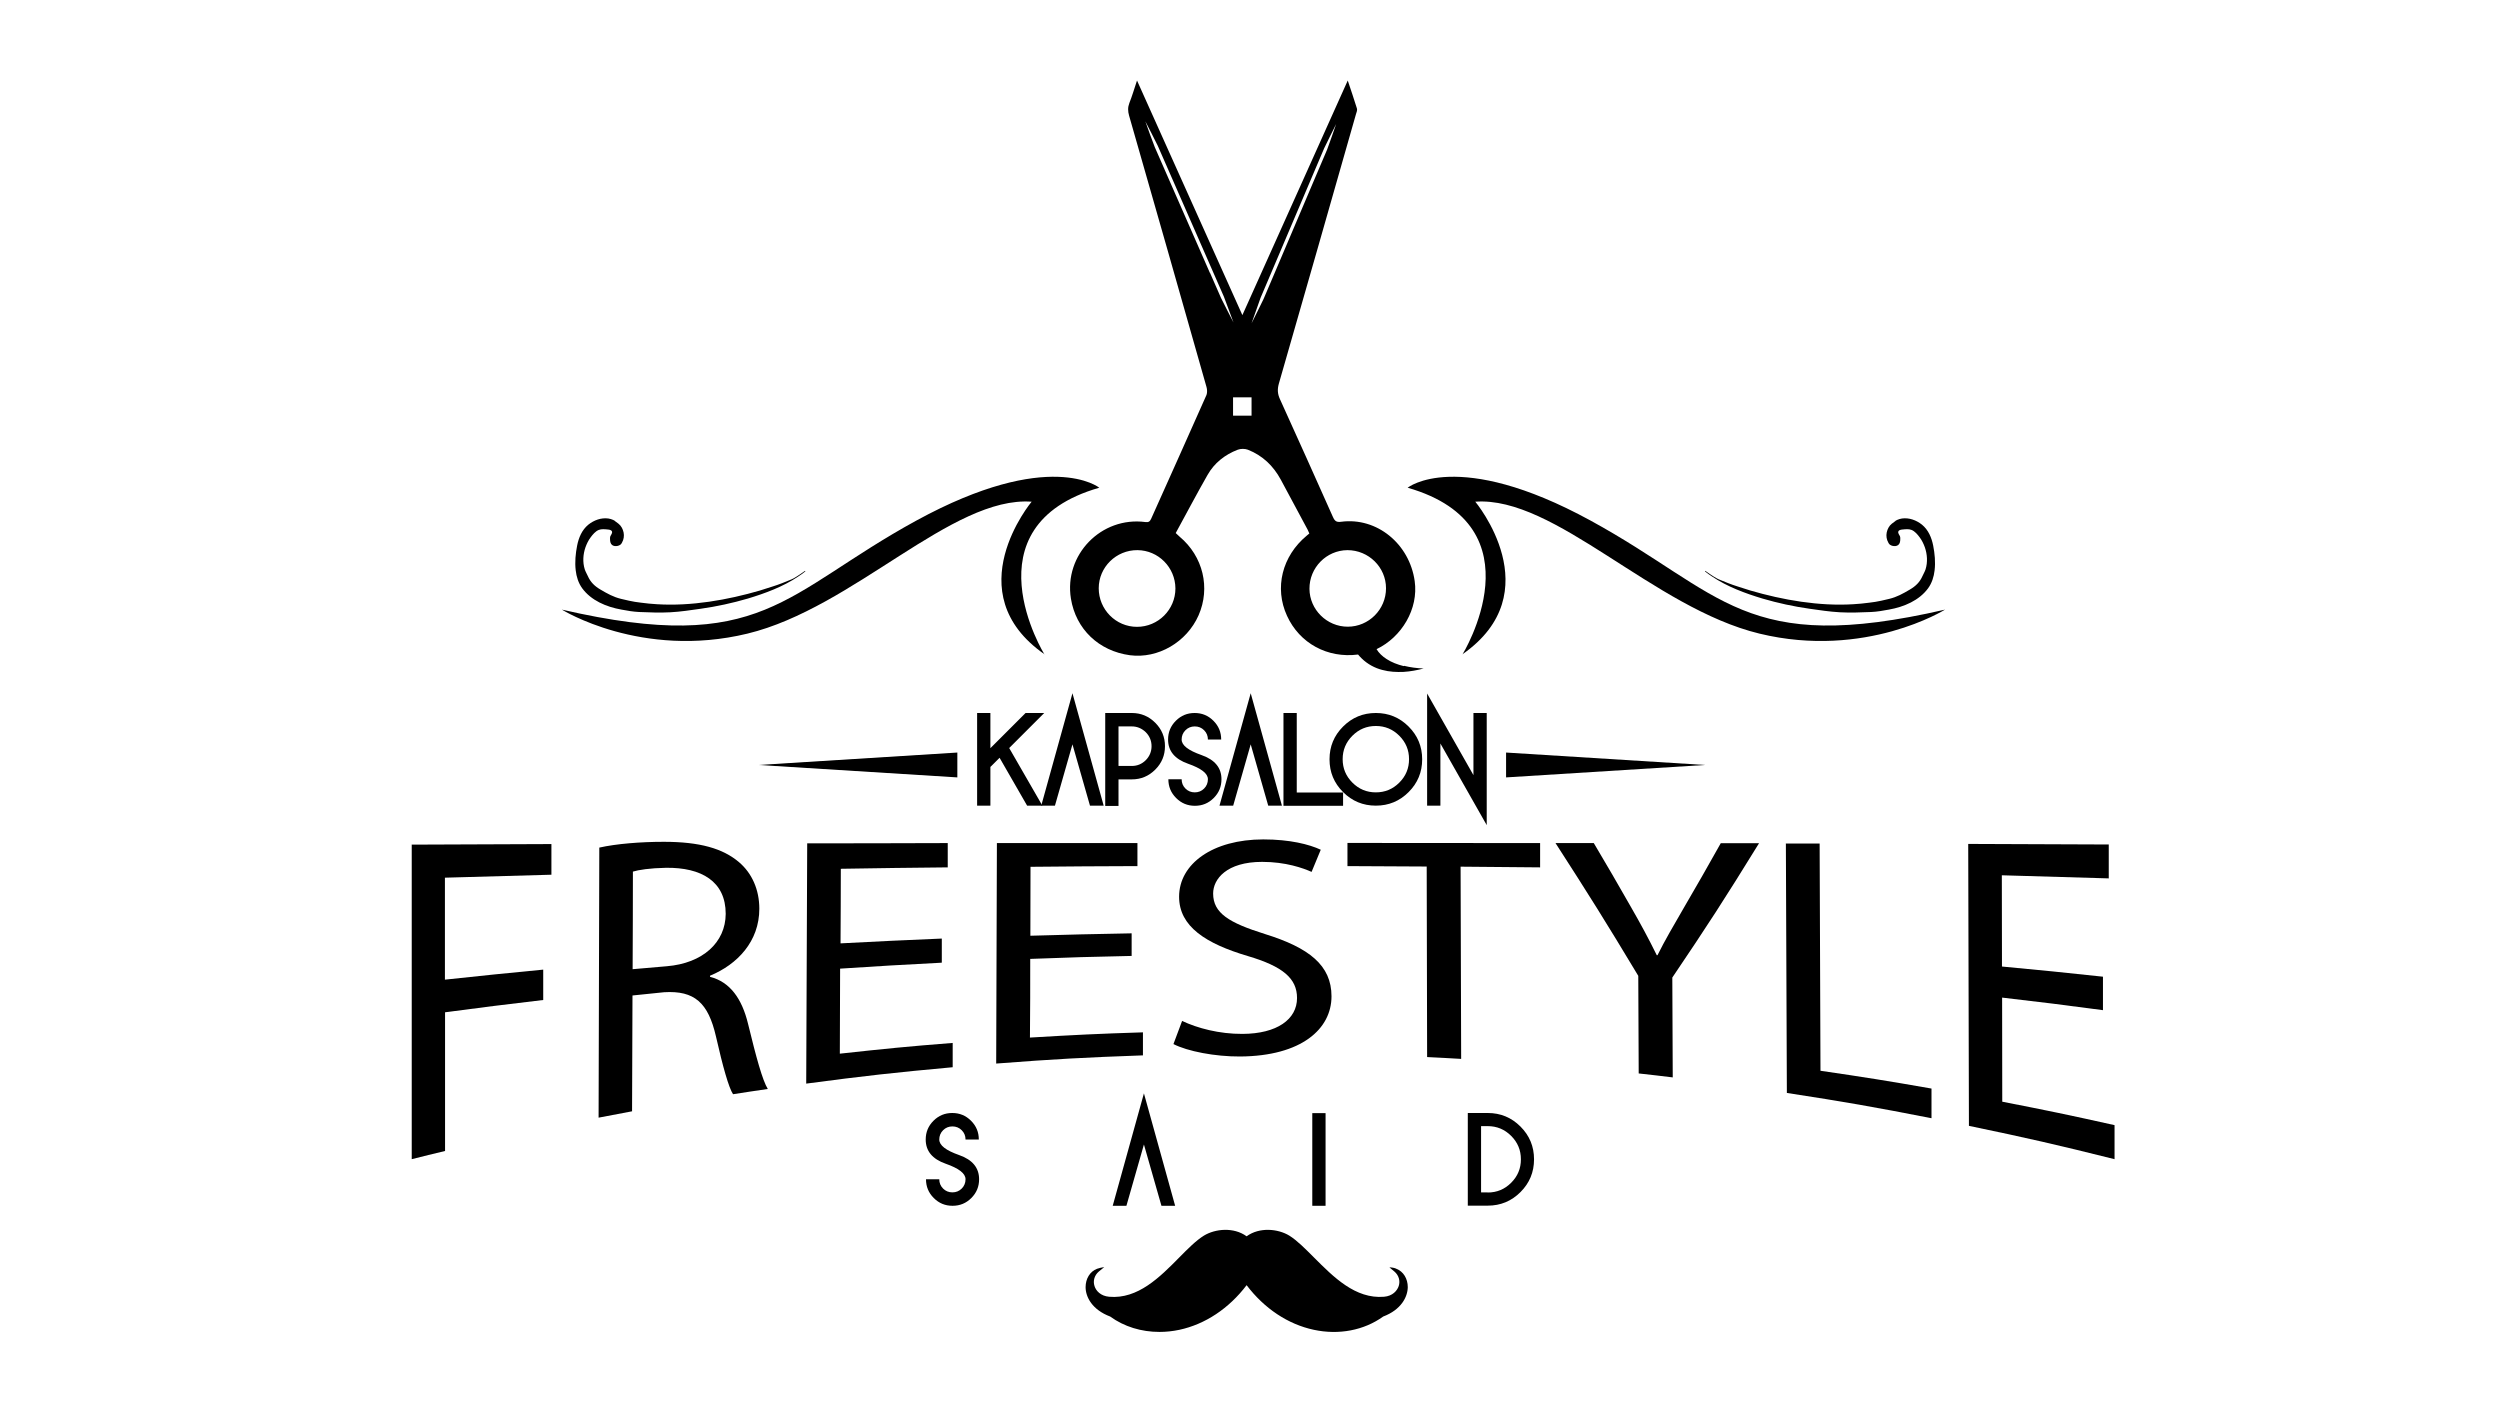 <svg xmlns="http://www.w3.org/2000/svg" id="Capa_2" data-name="Capa 2" viewBox="0 0 177 100"><defs><style>      .cls-1 {        fill: none;      }      .cls-1, .cls-2 {        stroke-width: 0px;      }    </style></defs><g id="Capa_1-2" data-name="Capa 1"><g><rect class="cls-1" width="177" height="100"></rect><g><g><path class="cls-2" d="m43.54,36.88s-.08-.05-.13-.07c-.11-.05-.22-.08-.34-.1-.51-.07-1.02.12-1.42.44-.45.37-.68.92-.79,1.48s-.17,1.17-.1,1.75c.05.45.19.9.46,1.27.63.86,1.7,1.32,2.78,1.51.42.08.82.15,1.25.17.74.03,1.47.06,2.21.02s1.44-.15,2.15-.25c1.13-.16,2.24-.4,3.33-.72,1.23-.37,2.5-.84,3.57-1.56.17-.11.34-.23.5-.36,0,0,.01-.02,0-.02v-.02s-.02,0-.02,0c-.46.33-.77.52-.93.59-.46.19-.89.37-1.38.52-.29.09-.59.19-.88.28-2.29.67-4.87,1.12-7.28.97-.38-.02-.76-.06-1.14-.11-.29-.03-.57-.08-.85-.14-.19-.04-.37-.08-.56-.13-.54-.13-.97-.37-1.46-.66-.41-.24-.7-.52-.89-.95-.07-.16-.17-.32-.22-.48-.16-.51-.12-1.07.05-1.56.09-.25.21-.5.37-.71.14-.19.34-.43.57-.52.2-.08.43-.05.65-.03.12.01.26.04.29.15.03.12-.07.22-.12.33-.02.07-.03.14-.02.21,0,.15.03.32.15.41.11.08.25.09.39.06.07-.02.14-.04.2-.09.05-.04.08-.09.11-.15.12-.21.16-.47.11-.71s-.17-.47-.36-.62c-.06-.05-.13-.1-.2-.15-.02-.02-.05-.03-.07-.05Z"></path><path class="cls-2" d="m134.19,36.88s.08-.05.13-.07c.11-.05.22-.08.34-.1.51-.07,1.02.12,1.42.44.45.37.68.92.79,1.48s.17,1.17.1,1.75c-.05.45-.19.9-.46,1.27-.63.86-1.7,1.32-2.78,1.51-.42.08-.82.15-1.25.17-.74.03-1.47.06-2.21.02s-1.44-.15-2.15-.25c-1.13-.16-2.24-.4-3.33-.72-1.23-.37-2.5-.84-3.57-1.56-.17-.11-.34-.23-.5-.36,0,0-.01-.02,0-.02v-.02s.02,0,.02,0c.46.33.77.52.93.59.46.19.89.37,1.38.52.29.09.59.19.88.28,2.29.67,4.87,1.12,7.28.97.38-.02.76-.06,1.14-.11.29-.03.57-.08.85-.14.19-.04.37-.08.56-.13.54-.13.97-.37,1.46-.66.41-.24.7-.52.89-.95.07-.16.17-.32.22-.48.16-.51.12-1.07-.05-1.56-.09-.25-.21-.5-.37-.71-.14-.19-.34-.43-.57-.52-.2-.08-.43-.05-.65-.03-.12.01-.26.04-.29.15-.03.12.07.22.12.33.02.07.03.14.02.21,0,.15-.03.32-.15.41-.11.08-.25.09-.39.06-.07-.02-.14-.04-.2-.09-.05-.04-.08-.09-.11-.15-.12-.21-.16-.47-.11-.71s.17-.47.36-.62c.06-.05.13-.1.2-.15.02-.02.05-.03.07-.05Z"></path><path class="cls-2" d="m73.95,46.34s-5.61-9.08,3.88-11.81c0,0-3.51-2.83-12.94,2.32-9.43,5.15-10.85,9.6-25.11,6.31,0,0,5.63,3.52,13.14,1.7,7.51-1.82,14.48-9.75,20.12-9.34,0,0-5.38,6.43.92,10.81Z"></path><path class="cls-2" d="m103.54,46.34s5.61-9.08-3.88-11.81c0,0,3.51-2.83,12.94,2.32,9.43,5.15,10.85,9.6,25.11,6.31,0,0-5.63,3.52-13.14,1.7s-14.48-9.75-20.12-9.34c0,0,5.38,6.43-.92,10.81Z"></path><path class="cls-2" d="m99.38,47.16c-.44-.11-.86-.27-1.21-.5-.3-.19-.55-.43-.71-.7,1.78-.85,2.98-2.85,2.7-4.82-.37-2.64-2.68-4.53-5.2-4.2-.34.05-.46-.05-.59-.34-1.24-2.78-2.49-5.57-3.75-8.34-.17-.37-.19-.69-.08-1.09,1.83-6.36,3.65-12.72,5.46-19.08.04-.13.11-.29.07-.41-.19-.63-.41-1.25-.65-1.98-2.51,5.58-4.96,11.05-7.46,16.61-2.5-5.57-4.95-11.03-7.46-16.61-.2.61-.35,1.11-.54,1.59-.12.31-.11.58-.02.9,1.84,6.4,3.66,12.8,5.48,19.21.05.17.06.4,0,.56-1.3,2.93-2.61,5.85-3.92,8.77-.09.2-.19.26-.41.23-3.12-.41-5.77,2.32-5.27,5.42.35,2.16,1.97,3.71,4.18,4.01,1.98.26,4.02-.92,4.86-2.83.85-1.94.32-4.17-1.34-5.56-.09-.08-.18-.16-.28-.26.76-1.39,1.48-2.76,2.25-4.11.48-.85,1.23-1.44,2.14-1.79.21-.08.51-.08.72,0,1.04.41,1.8,1.14,2.33,2.12.63,1.18,1.27,2.36,1.9,3.54.04.08.08.17.12.27-.07.06-.12.1-.18.15-1.75,1.45-2.31,3.7-1.4,5.68.89,1.95,2.87,3.02,5.03,2.74.08.1.17.19.26.28.42.41.94.68,1.45.81.51.14,1.02.16,1.51.14.49-.03.96-.12,1.42-.24-.47-.02-.94-.08-1.38-.19Zm-18.88-2.78c-1.5,0-2.71-1.23-2.71-2.73,0-1.5,1.24-2.71,2.74-2.7,1.48.01,2.68,1.22,2.69,2.71,0,1.5-1.22,2.72-2.72,2.72Zm5.16-25.06l-1.56-3.56-1.56-3.56-.78-1.78c-.23-.61-.46-1.21-.67-1.83.3.57.59,1.15.88,1.73l.78,1.78,1.56,3.56,1.56,3.56.78,1.78c.22.61.46,1.21.68,1.83-.3-.57-.59-1.16-.88-1.73l-.78-1.78Zm2.95,10.11h-1.31v-1.3h1.31v1.3Zm.85-8.26c-.28.57-.56,1.15-.85,1.72.21-.61.43-1.2.64-1.81l.75-1.76,1.5-3.53,1.5-3.53.75-1.76c.28-.57.56-1.15.85-1.72-.21.61-.42,1.21-.64,1.81l-.75,1.76-1.5,3.53-1.5,3.53-.75,1.76Zm5.96,23.2c-1.48,0-2.7-1.21-2.71-2.68-.01-1.5,1.2-2.73,2.69-2.74,1.5,0,2.73,1.21,2.73,2.7,0,1.5-1.22,2.72-2.71,2.72Z"></path></g><g><path class="cls-2" d="m70.12,54.29v2.75h-.94v-6.56h.94v2.49l2.49-2.49h1.32l-2.48,2.48,2.35,4.08h-1.08l-1.95-3.39-.64.64Z"></path><path class="cls-2" d="m74.69,57.04h-.97l2.21-7.96,2.21,7.96h-.97l-1.24-4.34-1.24,4.34Z"></path><path class="cls-2" d="m78.25,50.48h1.88c.65,0,1.2.23,1.66.69.46.46.69,1.01.69,1.66s-.23,1.2-.69,1.66c-.46.46-1.01.69-1.66.69h-.94v1.88h-.94v-6.56Zm.94.94v2.81h.94c.39,0,.72-.14.99-.41.27-.27.41-.61.41-.99s-.14-.72-.41-.99c-.28-.27-.61-.41-.99-.41h-.94Z"></path><path class="cls-2" d="m84.58,50.48c.52,0,.96.18,1.33.55.37.37.55.81.55,1.33h-.94c0-.26-.09-.48-.27-.66-.18-.18-.4-.27-.66-.27s-.48.09-.66.27c-.18.18-.27.4-.27.66,0,.41.47.77,1.41,1.1.94.33,1.41.9,1.41,1.71,0,.52-.18.96-.55,1.33-.37.37-.81.55-1.33.55s-.96-.18-1.33-.55c-.37-.37-.55-.81-.55-1.33h.94c0,.26.09.48.27.66.18.18.4.27.66.27s.48-.09.66-.27c.18-.18.27-.4.27-.66,0-.41-.47-.77-1.41-1.1-.94-.33-1.41-.9-1.41-1.71,0-.52.18-.96.55-1.33.37-.37.81-.55,1.33-.55Z"></path><path class="cls-2" d="m87.31,57.04h-.97l2.21-7.96,2.21,7.96h-.97l-1.24-4.34-1.24,4.34Z"></path><path class="cls-2" d="m90.87,50.48h.94v5.63h3.28v.94h-4.22v-6.56Z"></path><path class="cls-2" d="m97.41,57.04c-.91,0-1.68-.32-2.32-.96s-.96-1.41-.96-2.32.32-1.68.96-2.32,1.41-.96,2.32-.96,1.68.32,2.32.96c.64.64.96,1.41.96,2.32s-.32,1.68-.96,2.32c-.64.64-1.41.96-2.32.96Zm0-.94c.65,0,1.2-.23,1.66-.69.46-.46.69-1.01.69-1.66s-.23-1.2-.69-1.66c-.46-.46-1.01-.69-1.66-.69s-1.2.23-1.66.69c-.46.46-.69,1.01-.69,1.66s.23,1.2.69,1.66c.46.46,1.01.69,1.66.69Z"></path><path class="cls-2" d="m101.98,52.64v4.4h-.94v-7.94l3.28,5.78v-4.4h.94v7.94l-3.28-5.78Z"></path></g><g><path class="cls-2" d="m67.42,78.8c.52,0,.96.18,1.33.55.37.37.55.81.55,1.33h-.94c0-.26-.09-.48-.27-.66-.18-.18-.4-.27-.66-.27s-.48.09-.66.27c-.18.18-.27.4-.27.66,0,.41.47.77,1.41,1.1.94.33,1.41.9,1.41,1.71,0,.52-.18.96-.55,1.33-.37.37-.81.55-1.33.55s-.96-.18-1.33-.55c-.37-.37-.55-.81-.55-1.33h.94c0,.26.09.48.27.66.18.18.4.27.66.27s.48-.09.66-.27c.18-.18.27-.4.27-.66,0-.41-.47-.77-1.41-1.1-.94-.33-1.41-.9-1.41-1.71,0-.52.18-.96.55-1.33.37-.37.81-.55,1.33-.55Z"></path><path class="cls-2" d="m79.75,85.37h-.97l2.21-7.96,2.21,7.96h-.97l-1.24-4.34-1.24,4.34Z"></path><path class="cls-2" d="m93.85,85.37h-.94v-6.56h.94v6.56Z"></path><path class="cls-2" d="m105.33,78.8c.91,0,1.68.32,2.32.96.64.64.96,1.41.96,2.32s-.32,1.68-.96,2.32c-.64.64-1.41.96-2.32.96h-1.41v-6.56h1.41Zm0,5.63c.65,0,1.2-.23,1.66-.69.46-.46.69-1.01.69-1.66s-.23-1.2-.69-1.66c-.46-.46-1.01-.69-1.66-.69h-.47v4.69h.47Z"></path></g><g><path class="cls-2" d="m29.12,59.8c3.97-.02,5.95-.02,9.92-.04,0,.87,0,1.3,0,2.17-3.02.08-4.52.12-7.54.21,0,2.89,0,4.33,0,7.22,2.78-.3,4.17-.44,6.96-.71,0,.86,0,1.29,0,2.15-2.78.33-4.17.5-6.95.87,0,3.93,0,5.89,0,9.82-.95.23-1.42.34-2.36.58,0-8.91,0-13.37,0-22.28Z"></path><path class="cls-2" d="m42.43,60.01c1.2-.27,2.93-.41,4.57-.41,2.54,0,4.18.47,5.32,1.44.92.78,1.44,1.95,1.44,3.3,0,2.31-1.55,3.94-3.49,4.74,0,.03,0,.05,0,.08,1.42.36,2.26,1.55,2.69,3.32.58,2.38,1.02,4,1.4,4.62-.98.14-1.48.22-2.46.37-.3-.45-.72-1.93-1.21-4.09-.55-2.39-1.52-3.26-3.67-3.13-.9.09-1.34.14-2.24.23-.01,3.28-.02,4.92-.03,8.2-.95.18-1.42.27-2.37.45.02-7.65.03-11.47.05-19.12Zm2.35,8.61c.97-.09,1.46-.13,2.43-.21,2.54-.21,4.16-1.68,4.17-3.71,0-2.3-1.72-3.29-4.22-3.26-1.14.02-1.97.15-2.35.27,0,2.76-.01,4.15-.02,6.91Z"></path><path class="cls-2" d="m66.65,68.16c-2.87.15-4.3.23-7.17.42l-.02,6.02c3.2-.35,4.79-.51,7.99-.76,0,.69,0,1.03,0,1.72-4.15.38-6.23.61-10.37,1.16.03-6.8.04-10.2.07-17.01,3.98,0,5.97-.01,9.95-.02,0,.69,0,1.03,0,1.72-3.03.03-4.54.05-7.57.1,0,2.11-.01,3.17-.02,5.28,2.87-.15,4.3-.22,7.17-.34,0,.68,0,1.02,0,1.7Z"></path><path class="cls-2" d="m80.11,67.68c-2.87.06-4.3.1-7.17.21,0,2.23,0,3.34-.02,5.57,3.2-.19,4.8-.27,8-.37,0,.65,0,.98,0,1.63-4.16.15-6.23.26-10.39.58.02-6.24.03-9.37.05-15.61,3.98,0,5.97,0,9.95,0,0,.65,0,.98,0,1.63-3.03.01-4.54.02-7.57.05,0,1.95,0,2.93-.01,4.88,2.87-.08,4.3-.12,7.17-.17,0,.64,0,.97,0,1.61Z"></path><path class="cls-2" d="m83.69,72.28c1.07.51,2.63.93,4.28.92,2.44-.01,3.86-1.03,3.86-2.54,0-1.39-1.01-2.24-3.48-2.97-2.97-.88-4.87-2.09-4.87-4.2,0-2.33,2.38-4.06,5.96-4.06,1.89,0,3.25.35,4.07.73-.26.63-.39.94-.65,1.57-.6-.27-1.83-.71-3.5-.71-2.52,0-3.47,1.22-3.47,2.24,0,1.39,1.12,2.07,3.67,2.87,3.12.97,4.71,2.21,4.71,4.41,0,2.3-2.11,4.23-6.47,4.26-1.78.01-3.73-.37-4.72-.88.24-.65.36-.98.61-1.63Z"></path><path class="cls-2" d="m101.01,61.35c-2.24-.01-3.36-.02-5.61-.03,0-.66,0-.99,0-1.64,5.46,0,8.18,0,13.64.01,0,.69,0,1.03,0,1.72-2.25-.02-3.38-.03-5.63-.05.01,5.44.02,8.17.04,13.61-.96-.06-1.45-.08-2.41-.13-.01-5.4-.02-8.1-.03-13.5Z"></path><path class="cls-2" d="m116.02,76.02c-.01-2.77-.02-4.16-.03-6.93-2.35-3.91-3.52-5.77-5.86-9.4,1.08,0,1.62,0,2.71,0,1.05,1.77,1.57,2.67,2.61,4.49.72,1.25,1.27,2.27,1.85,3.45.02,0,.03,0,.05,0,.52-1.05,1.14-2.1,1.85-3.33,1.05-1.81,1.58-2.72,2.63-4.6,1.08,0,1.62,0,2.71,0-2.46,3.99-3.68,5.87-6.14,9.51.01,2.83.02,4.24.03,7.07-.96-.12-1.44-.17-2.41-.28Z"></path><path class="cls-2" d="m126.45,59.72c.95,0,1.43,0,2.38,0,.02,6.44.04,9.66.06,16.09,3.15.46,4.72.71,7.86,1.26,0,.84,0,1.26,0,2.1-4.09-.8-6.14-1.16-10.24-1.79-.03-7.07-.04-10.61-.07-17.68Z"></path><path class="cls-2" d="m148.89,71.52c-2.86-.38-4.28-.56-7.14-.89,0,2.95,0,4.42.01,7.37,3.18.62,4.77.95,7.95,1.66v2.41c-4.12-1.03-6.18-1.5-10.31-2.36-.02-7.98-.03-11.98-.05-19.96,3.98.01,5.97.02,9.95.04,0,.96,0,1.44,0,2.4-3.03-.09-4.54-.13-7.57-.22,0,2.59,0,3.88.01,6.46,2.86.27,4.29.41,7.15.72,0,.94,0,1.42,0,2.36Z"></path></g><path class="cls-2" d="m98.85,89.82c-.15-.06-.31-.09-.48-.09l.36.3c.3.26.42.65.3,1.02-.11.33-.43.71-1.04.76-2.03.17-3.58-1.4-4.96-2.78-.62-.62-1.2-1.21-1.75-1.55-.79-.48-2.1-.62-3.02.05-.92-.67-2.23-.53-3.02-.05-.55.34-1.13.92-1.75,1.55-1.37,1.39-2.93,2.96-4.96,2.78-.61-.05-.94-.43-1.04-.76-.12-.37,0-.76.3-1.02l.39-.32c-.18.03-.35.06-.51.12-.5.19-.81.7-.81,1.3,0,.69.46,1.6,1.74,2.08.99.72,2.21,1.09,3.49,1.09.47,0,.94-.05,1.41-.15,1.82-.39,3.51-1.51,4.76-3.16,1.25,1.65,2.93,2.77,4.76,3.16,1.77.38,3.55.04,4.91-.94,1.27-.48,1.73-1.38,1.74-2.08,0-.6-.31-1.11-.81-1.3Z"></path><polygon class="cls-2" points="106.63 55.04 120.71 54.16 106.63 53.28 106.63 55.04"></polygon><polygon class="cls-2" points="67.78 53.28 53.7 54.16 67.78 55.04 67.78 53.28"></polygon></g></g></g></svg>